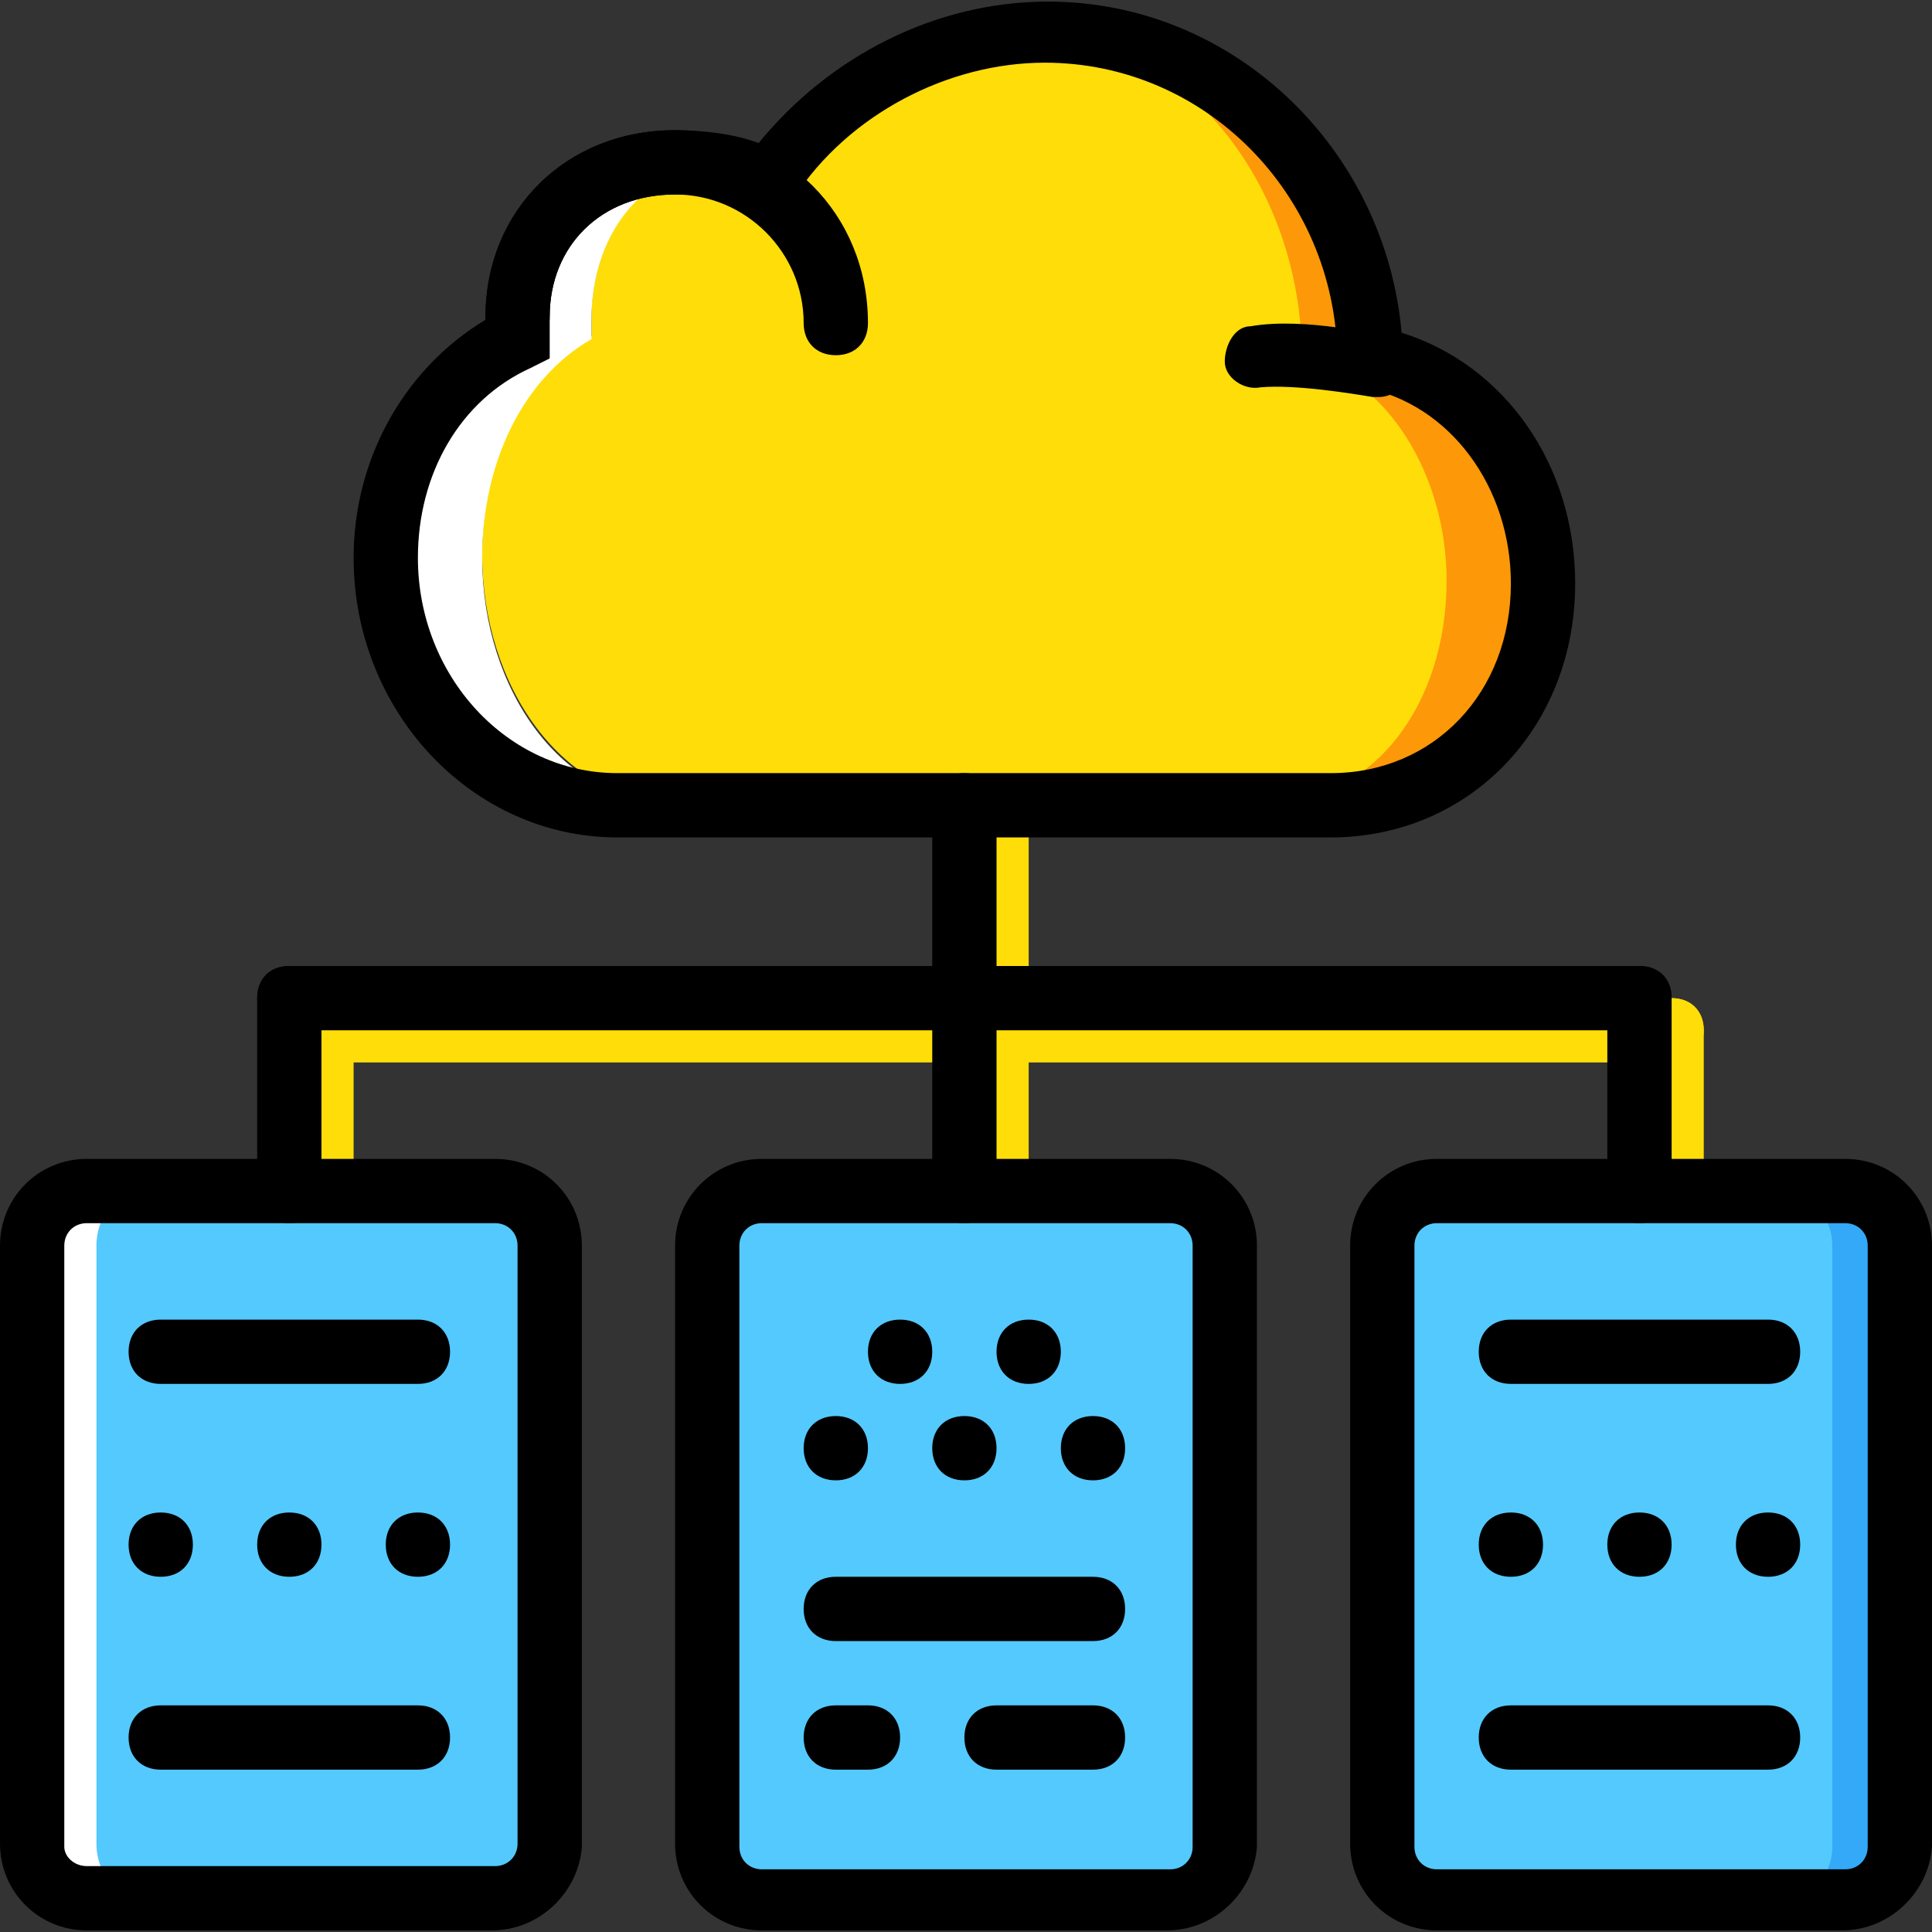 <?xml version="1.0" encoding="iso-8859-1"?>
<!-- Uploaded to: SVG Repo, www.svgrepo.com, Generator: SVG Repo Mixer Tools -->
<svg height="800px" width="800px" version="1.1" id="Layer_1" xmlns="http://www.w3.org/2000/svg" xmlns:xlink="http://www.w3.org/1999/xlink" 
	 viewBox="0 0 512.853 512.853" xml:space="preserve">
<rect x="0" y="0" width="512.853" height="512.853" fill="#333333" stroke="none"/>
<g transform="translate(1 1)">
	<path style="fill:#FD9808;" d="M356.547,94.147c0-46.933-38.4-86.187-85.333-86.187c-0.853,0-0.853,0-1.707,0
		c38.4,0.853,69.12,40.107,69.973,86.187c23.04,5.12,38.4,30.72,38.4,59.733c0,32.427-19.627,58.88-46.933,58.88h16.213
		c32.427,0,56.32-25.6,56.32-58.88C402.627,125.72,384.707,98.413,356.547,94.147"/>
	<g>
		<path style="fill:#FFDD09;" d="M442.733,332.227c-5.12,0-8.533-3.413-8.533-8.533v-51.2c0-5.12,3.413-8.533,8.533-8.533
			c5.12,0,8.533,3.413,8.533,8.533v51.2C451.267,328.813,447.853,332.227,442.733,332.227z"/>
		<path style="fill:#FFDD09;" d="M84.333,332.227c-5.12,0-8.533-3.413-8.533-8.533v-51.2c0-5.12,3.413-8.533,8.533-8.533
			s8.533,3.413,8.533,8.533v51.2C92.867,328.813,89.453,332.227,84.333,332.227z"/>
		<path style="fill:#FFDD09;" d="M263.533,332.227c-5.12,0-8.533-3.413-8.533-8.533v-102.4c0-5.12,3.413-8.533,8.533-8.533
			c5.12,0,8.533,3.413,8.533,8.533v102.4C272.067,328.813,268.653,332.227,263.533,332.227z"/>
	</g>
	<g>
		<path style="fill:#54C9FD;" d="M129.56,502.893H22.04c-8.533,0-14.507-5.973-14.507-14.507v-158.72
			c0-8.533,5.973-14.507,14.507-14.507h108.373c7.68,0,14.507,5.973,14.507,14.507V489.24
			C144.067,496.92,138.093,502.893,129.56,502.893"/>
		<path style="fill:#54C9FD;" d="M470.893,502.893H380.44c-7.68,0-14.507-5.973-14.507-14.507v-158.72
			c0-7.68,5.973-14.507,14.507-14.507h91.307c7.68,0,14.507,5.973,14.507,14.507V489.24
			C485.4,496.92,479.427,502.893,470.893,502.893"/>
	</g>
	<path style="fill:#33A9F8;" d="M487.96,315.16h-17.067c7.68,0,14.507,5.973,14.507,14.507V489.24
		c0,7.68-5.973,14.507-14.507,14.507h17.067c7.68,0,14.507-5.973,14.507-14.507V329.667
		C502.467,321.133,496.493,315.16,487.96,315.16"/>
	<path style="fill:#FFFFFF;" d="M22.04,502.893h17.067c-8.533,0-14.507-5.973-14.507-14.507v-158.72
		c0-8.533,5.973-14.507,14.507-14.507H22.04c-8.533,0-14.507,5.973-14.507,14.507V489.24C7.533,496.92,13.507,502.893,22.04,502.893
		"/>
	<path style="fill:#54C9FD;" d="M308.76,502.893H201.24c-7.68,0-14.507-5.973-14.507-14.507v-158.72
		c0-7.68,5.973-14.507,14.507-14.507h108.373c7.68,0,14.507,5.973,14.507,14.507V489.24
		C323.267,496.92,317.293,502.893,308.76,502.893"/>
	<g>
		<path style="fill:#FFDD09;" d="M442.733,281.027h-358.4c-5.12,0-8.533-3.413-8.533-8.533c0-5.12,3.413-8.533,8.533-8.533h358.4
			c5.12,0,8.533,3.413,8.533,8.533C451.267,277.613,447.853,281.027,442.733,281.027z"/>
		<path style="fill:#FFDD09;" d="M344.6,94.147c0-46.933-32.427-86.187-70.827-86.187c-24.747,0-48.64,16.213-61.44,39.253
			c-5.973-4.267-13.653-5.12-21.333-5.12c-19.627,0-34.987,17.92-34.987,40.96c0,0.853,0,1.707,0,2.56c0,0.853,0,1.707,0,2.56
			C138.093,98.413,127,120.6,127,146.2c0,34.987,21.333,65.707,51.2,65.707h46.933h48.64h62.293c27.307,0,46.933-25.6,46.933-58.88
			C383,125.72,367.64,99.267,344.6,94.147"/>
	</g>
	<path style="fill:#FFFFFF;" d="M127,147.053c0-25.6,11.093-47.787,29.013-58.027c0-0.853,0-1.707,0-2.56c0-0.853,0-1.707,0-2.56
		c0-22.187,12.8-38.4,30.72-40.96c-2.56-0.853-5.973-0.853-8.533-0.853c-23.893,0-41.813,17.92-41.813,40.96c0,0.853,0,1.707,0,2.56
		c0,0.853,0,1.707,0,2.56C115.053,98.413,101.4,120.6,101.4,146.2c0,34.987,26.453,65.707,61.44,65.707h15.36
		C148.333,212.76,127,182.04,127,147.053"/>
	<path d="M365.08,104.387c-0.853,0-0.853,0-1.707,0c-5.12-0.853-20.48-3.413-29.867-2.56c-4.267,0.853-9.387-2.56-9.387-6.827
		c0-4.267,2.56-9.387,6.827-9.387c14.507-2.56,34.987,2.56,35.84,2.56c4.267,0.853,7.68,5.973,6.827,10.24
		C371.907,101.827,368.493,104.387,365.08,104.387z"/>
	<path d="M220.867,93.293c-5.12,0-8.533-3.413-8.533-8.533c0-18.773-15.36-34.133-34.133-34.133
		c-19.627,0-33.28,13.653-33.28,32.427c0,5.12-3.413,8.533-8.533,8.533c-5.12,0-8.533-3.413-8.533-8.533
		c0-28.16,21.333-49.493,50.347-49.493s51.2,22.187,51.2,51.2C229.4,89.88,225.987,93.293,220.867,93.293z"/>
	<path d="M352.28,221.293H162.84c-38.4,0-69.973-33.28-69.973-74.24c0-26.453,13.653-50.347,34.987-63.147l0,0
		c0-29.013,21.333-50.347,50.347-50.347c6.827,0,15.36,0.853,22.187,3.413c18.773-23.04,46.933-37.547,76.8-37.547
		c49.493,0,89.6,39.253,93.867,87.893c27.307,8.533,46.08,34.987,46.08,66.56C417.133,192.28,388.973,221.293,352.28,221.293z
		 M178.2,50.627c-19.627,0-33.28,13.653-33.28,32.427v2.56v0.853c0,1.707,0,1.707,0,2.56v5.12l-5.12,2.56
		c-18.773,8.533-29.867,28.16-29.867,50.347c0,31.573,23.893,57.173,52.907,57.173h189.44c27.307,0,47.787-21.333,47.787-50.347
		c0-25.6-16.213-47.787-39.253-52.053l-6.827-1.707v-6.827C353.133,50.627,319,15.64,276.333,15.64
		c-25.6,0-52.053,13.653-66.56,35.84l-4.267,7.68l-6.827-5.12C193.56,50.627,184.173,50.627,178.2,50.627z"/>
	<path d="M129.56,511.427H22.04c-12.8,0-23.04-10.24-23.04-23.04v-158.72c0-12.8,10.24-23.04,23.04-23.04h108.373
		c12.8,0,23.04,10.24,23.04,23.04V489.24C152.6,501.187,142.36,511.427,129.56,511.427z M22.04,323.693
		c-3.413,0-5.973,2.56-5.973,5.973V489.24c0,2.56,2.56,5.12,5.973,5.12h108.373c3.413,0,5.973-2.56,5.973-5.973v-158.72
		c0-3.413-2.56-5.973-5.973-5.973H22.04z"/>
	<path d="M487.96,511.427H380.44c-12.8,0-23.04-10.24-23.04-23.04v-158.72c0-12.8,10.24-23.04,23.04-23.04h108.373
		c12.8,0,23.04,10.24,23.04,23.04V489.24C511,501.187,500.76,511.427,487.96,511.427z M380.44,323.693
		c-3.413,0-5.973,2.56-5.973,5.973V489.24c0,3.413,2.56,5.973,5.973,5.973h108.373c3.413,0,5.973-2.56,5.973-5.973V329.667
		c0-3.413-2.56-5.973-5.973-5.973H380.44z"/>
	<path d="M308.76,511.427H201.24c-12.8,0-23.04-10.24-23.04-23.04v-158.72c0-12.8,10.24-23.04,23.04-23.04h108.373
		c12.8,0,23.04,10.24,23.04,23.04V489.24C331.8,501.187,321.56,511.427,308.76,511.427z M201.24,323.693
		c-3.413,0-5.973,2.56-5.973,5.973V489.24c0,3.413,2.56,5.973,5.973,5.973h108.373c3.413,0,5.973-2.56,5.973-5.973V329.667
		c0-3.413-2.56-5.973-5.973-5.973H201.24z"/>
	<path d="M50.2,409.027c0,5.12-3.413,8.533-8.533,8.533s-8.533-3.413-8.533-8.533s3.413-8.533,8.533-8.533
		S50.2,403.907,50.2,409.027"/>
	<path d="M84.333,409.027c0,5.12-3.413,8.533-8.533,8.533s-8.533-3.413-8.533-8.533s3.413-8.533,8.533-8.533
		C80.92,400.493,84.333,403.907,84.333,409.027"/>
	<path d="M118.467,409.027c0,5.12-3.413,8.533-8.533,8.533s-8.533-3.413-8.533-8.533s3.413-8.533,8.533-8.533
		S118.467,403.907,118.467,409.027"/>
	<path d="M229.4,383.427c0,5.12-3.413,8.533-8.533,8.533c-5.12,0-8.533-3.413-8.533-8.533s3.413-8.533,8.533-8.533
		C225.987,374.893,229.4,378.307,229.4,383.427"/>
	<path d="M263.533,383.427c0,5.12-3.413,8.533-8.533,8.533s-8.533-3.413-8.533-8.533s3.413-8.533,8.533-8.533
		S263.533,378.307,263.533,383.427"/>
	<path d="M246.467,357.827c0,5.12-3.413,8.533-8.533,8.533c-5.12,0-8.533-3.413-8.533-8.533s3.413-8.533,8.533-8.533
		C243.053,349.293,246.467,352.707,246.467,357.827"/>
	<path d="M280.6,357.827c0,5.12-3.413,8.533-8.533,8.533s-8.533-3.413-8.533-8.533s3.413-8.533,8.533-8.533
		S280.6,352.707,280.6,357.827"/>
	<path d="M297.667,383.427c0,5.12-3.413,8.533-8.533,8.533c-5.12,0-8.533-3.413-8.533-8.533s3.413-8.533,8.533-8.533
		C294.253,374.893,297.667,378.307,297.667,383.427"/>
	<path d="M109.933,366.36H41.667c-5.12,0-8.533-3.413-8.533-8.533s3.413-8.533,8.533-8.533h68.267c5.12,0,8.533,3.413,8.533,8.533
		S115.053,366.36,109.933,366.36z"/>
	<path d="M109.933,468.76H41.667c-5.12,0-8.533-3.413-8.533-8.533c0-5.12,3.413-8.533,8.533-8.533h68.267
		c5.12,0,8.533,3.413,8.533,8.533C118.467,465.347,115.053,468.76,109.933,468.76z"/>
	<path d="M408.6,409.027c0,5.12-3.413,8.533-8.533,8.533s-8.533-3.413-8.533-8.533s3.413-8.533,8.533-8.533
		S408.6,403.907,408.6,409.027"/>
	<path d="M442.733,409.027c0,5.12-3.413,8.533-8.533,8.533c-5.12,0-8.533-3.413-8.533-8.533s3.413-8.533,8.533-8.533
		C439.32,400.493,442.733,403.907,442.733,409.027"/>
	<path d="M476.867,409.027c0,5.12-3.413,8.533-8.533,8.533c-5.12,0-8.533-3.413-8.533-8.533s3.413-8.533,8.533-8.533
		C473.453,400.493,476.867,403.907,476.867,409.027"/>
	<path d="M468.333,366.36h-68.267c-5.12,0-8.533-3.413-8.533-8.533s3.413-8.533,8.533-8.533h68.267c5.12,0,8.533,3.413,8.533,8.533
		S473.453,366.36,468.333,366.36z"/>
	<path d="M468.333,468.76h-68.267c-5.12,0-8.533-3.413-8.533-8.533c0-5.12,3.413-8.533,8.533-8.533h68.267
		c5.12,0,8.533,3.413,8.533,8.533C476.867,465.347,473.453,468.76,468.333,468.76z"/>
	<path d="M289.133,434.627h-68.267c-5.12,0-8.533-3.413-8.533-8.533c0-5.12,3.413-8.533,8.533-8.533h68.267
		c5.12,0,8.533,3.413,8.533,8.533C297.667,431.213,294.253,434.627,289.133,434.627z"/>
	<path d="M289.133,468.76h-25.6c-5.12,0-8.533-3.413-8.533-8.533c0-5.12,3.413-8.533,8.533-8.533h25.6
		c5.12,0,8.533,3.413,8.533,8.533C297.667,465.347,294.253,468.76,289.133,468.76z"/>
	<path d="M229.4,468.76h-8.533c-5.12,0-8.533-3.413-8.533-8.533c0-5.12,3.413-8.533,8.533-8.533h8.533
		c5.12,0,8.533,3.413,8.533,8.533C237.933,465.347,234.52,468.76,229.4,468.76z"/>
	<path d="M75.8,323.693c-5.12,0-8.533-3.413-8.533-8.533v-51.2c0-5.12,3.413-8.533,8.533-8.533c5.12,0,8.533,3.413,8.533,8.533v51.2
		C84.333,320.28,80.92,323.693,75.8,323.693z"/>
	<path d="M255,323.693c-5.12,0-8.533-3.413-8.533-8.533v-102.4c0-5.12,3.413-8.533,8.533-8.533s8.533,3.413,8.533,8.533v102.4
		C263.533,320.28,260.12,323.693,255,323.693z"/>
	<path d="M434.2,323.693c-5.12,0-8.533-3.413-8.533-8.533v-51.2c0-5.12,3.413-8.533,8.533-8.533c5.12,0,8.533,3.413,8.533,8.533
		v51.2C442.733,320.28,439.32,323.693,434.2,323.693z"/>
	<path d="M434.2,272.493H75.8c-5.12,0-8.533-3.413-8.533-8.533s3.413-8.533,8.533-8.533h358.4c5.12,0,8.533,3.413,8.533,8.533
		S439.32,272.493,434.2,272.493z"/>
</g>
</svg>